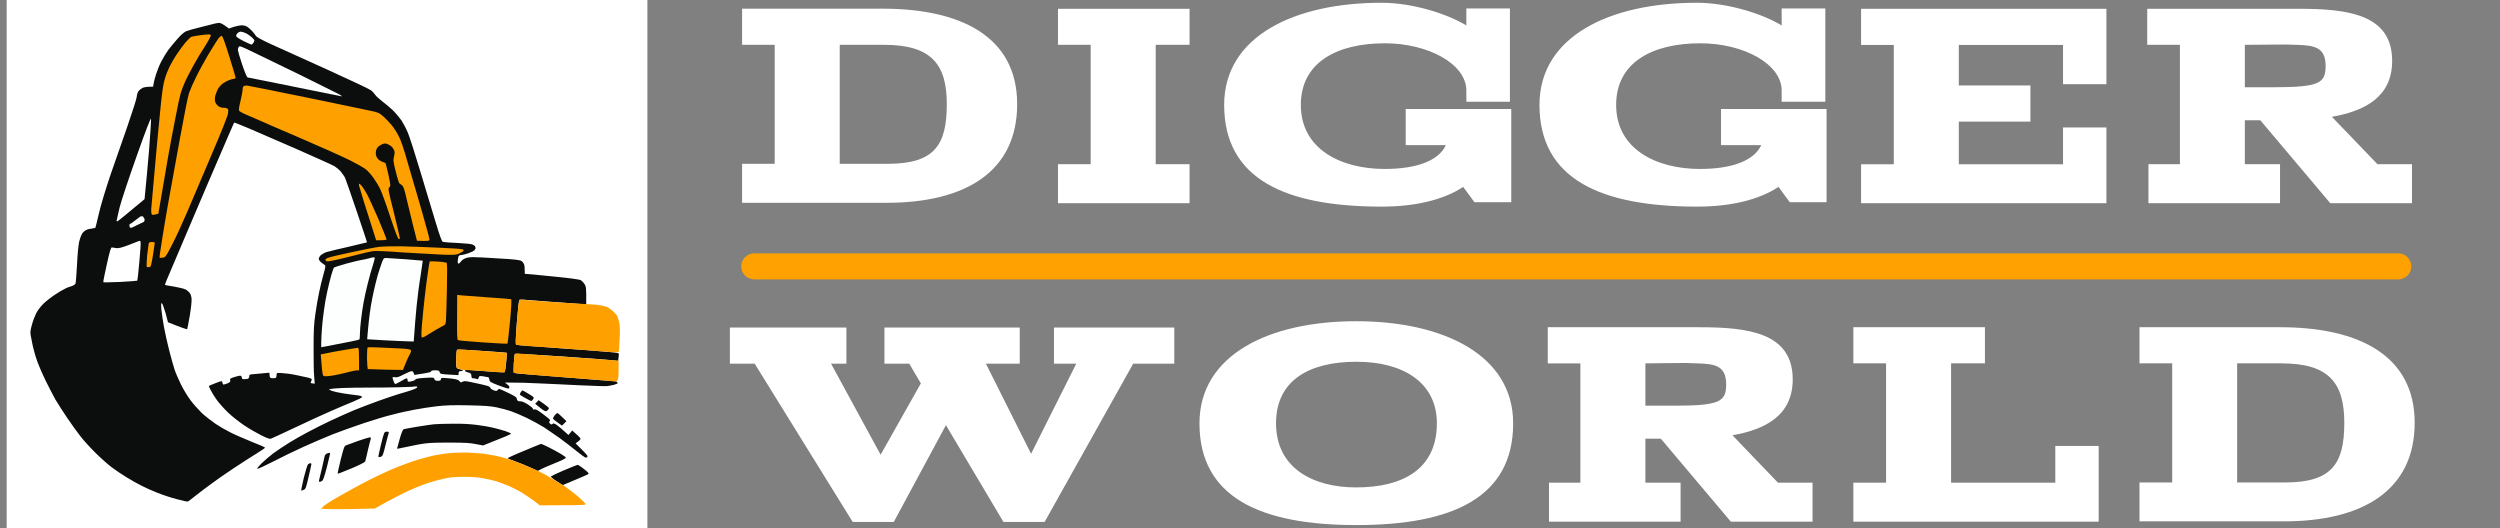 <svg height="554" width="2622" viewBox="0 0 2622 554" xmlns="http://www.w3.org/2000/svg" version="1.2">
	<rect x="0" y="0" width="2622" height="554" fill="#808080" stroke="none"/>
	<title>Digger World Horizontal2</title>
	<style>
		.s0 { fill: #ffffff } 
		.s1 { fill: #ffa100 } 
		.s2 { fill: #0c0e0e } 
		.s3 { fill: #fea100 } 
		.s4 { fill: #fdfefe } 
	</style>
	<g>
		<path d="m778.3 212.7h151.5c82.7 0 137-32.6 137-103.5 0-70.8-59-100.1-141-100.1h-147.5v37.9h34.2v124.8h-34.2zm102.4-40.9v-124.8h46.4c49.5 0 65.9 20.1 65.9 62.2 0 42.9-12.8 62.6-61.9 62.6zm228.9 41.3h138v-40.9h-35.5v-125.2h35.5v-37.8h-138v37.8h34.3v125.2h-34.3zm174.3-103.1c0 78.1 64.5 106.7 165.3 106.7 34.6 0 64.6-6.9 85.4-20.7l11.8 16.1h38.6v-97.8h-110.7v37.9h42.1c-7.5 16.4-30.6 25-64.2 25-45.8 0-87.9-20.7-87.9-67.2 0-44.5 37.8-64.6 88.2-64.6 45.5 0 85.4 21.8 85.4 49.5v11.8h45.7v-97.8h-45.7v17.8c-18.8-11.6-55.4-23.8-89-23.8-91.6 0-165 35.3-165 107.1zm330.7 0c0 78.1 64.6 106.7 165.4 106.7 34.6 0 64.5-6.9 85.3-20.7l11.8 16.1h38.6v-97.8h-110.7v37.9h42.2c-7.6 16.4-30.7 25-64.3 25-45.8 0-87.9-20.7-87.9-67.2 0-44.5 37.9-64.6 88.3-64.6 45.4 0 85.3 21.8 85.3 49.5v11.8h45.8v-97.8h-45.8v17.8c-18.8-11.6-55.4-23.8-89-23.8-91.5 0-165 35.3-165 107.1zm337.3 103.1h257.3v-79.4h-45.5v38.6h-109.3v-44.8h75.1v-37.9h-75.1v-42.5h109.3v41.2h45.5v-79.1h-257.3v37.9h34.3v125.2h-34.3zm458.9-203.9h-158.8v37.8h34.3v125.2h-33v40.9h138v-40.9h-36.9v-46.1h16.2l73.4 87h85.7v-40.9h-36.2l-47.8-49.7c33.9-6 63.2-20.4 63.2-58.7 0-48.9-46.6-54.6-98.1-54.6zm-56.4 82.3v-44.5c14.2 0 28-0.3 42.2-0.3 4.3 0 7.9 0.3 11.9 0.3 17.1 0.7 30.6 1.4 30.6 22.1 0 17.8-5.9 22.4-54 22.4zm-1588.9 289.9h26l102.8 166h43.1l54.7-101.5 60.3 101.5h43.2l92.9-166h43.1v-37.9h-126.2v37.9h23.4l-47.4 94.5-47.4-94.5h35.5v-37.9h-141.9v37.9h26l12.2 20.7-42.2 74.8-52-95.5h16.1v-37.9h-122.2zm492.5 62.6c0 77.7 63.9 106.7 164.7 106.7 100.8 0 164.3-29 164.3-106.7 0-71.5-72.8-107.1-164.7-107.1-91.9 0-164.3 35.6-164.3 107.1zm80.3 0c0-44.8 34.3-64.6 84.4-64.6 49.4 0 84.3 22.1 84.3 64.6 0 46.4-33.6 67.2-84.7 67.2-45.4 0-84-20.4-84-67.2zm443.7-100.8h-158.7v37.9h34.2v125.1h-32.9v40.9h138v-40.9h-36.9v-46.1h16.2l73.4 87h85.7v-40.9h-36.3l-47.7-49.7c33.9-5.9 63.2-20.4 63.2-58.6 0-49-46.7-54.7-98.2-54.7zm-56.3 82.3v-44.4c14.2 0 28-0.4 42.2-0.4 4.3 0 7.9 0.4 11.8 0.4 17.2 0.6 30.7 1.3 30.7 22 0 17.8-6 22.4-54.1 22.4zm218.1 121.6h257.3v-79.4h-45.5v38.5h-109.3v-125.1h35.5v-37.9h-138v37.9h34.3v125.1h-34.3zm300.1-0.3h151.5c82.7 0 137.1-32.6 137.1-103.4 0-70.9-59-100.2-141-100.2h-147.6v37.9h34.3v124.9h-34.3zm102.4-40.8v-124.9h46.5c49.4 0 65.9 20.1 65.9 62.3 0 42.8-12.9 62.6-62 62.6z" class="s0"></path>
		<path d="m791.1 265.7h1724.2c7.5 0 13.7 6.1 13.7 13.7 0 7.5-6.2 13.6-13.7 13.6h-1724.2c-7.6 0-13.7-6.1-13.7-13.6 0-7.6 6.1-13.7 13.7-13.7z" class="s1" fill-rule="evenodd"></path>
		<path d="m229.6 24c1.7 0 4.1 1 10.5 5.9l5.3-1.8c3.1-0.9 6.6-1.6 8.2-1.6 1.5 0 3.7 0.5 5 1.2 1.3 0.6 3.7 2.7 5.4 4.4 1.7 1.8 3.6 4.2 4.3 5.4 1 1.5 5.7 4.1 16.1 8.9 8.1 3.7 34.4 15.6 58.4 26.4 23.9 10.9 44.9 20.7 46.3 21.9 1.6 1.2 3.5 3.3 4.3 4.6 0.8 1.4 4.2 4.4 7.4 6.9 3.3 2.5 8.3 6.7 11.4 9.6 2.8 2.8 6.9 7.7 9 10.7 1.9 3 4.9 8.7 6.6 12.8 1.6 3.8 7.2 21 12.3 38.1 5.1 16.9 12.4 41 16.1 53.4 5.2 17.2 7.1 22.5 8.3 22.9 1 0.3 7.6 0.8 15 1.1 7.3 0.4 14.3 1 15.6 1.5 1.3 0.4 2.6 1.3 3 1.8 0.2 0.5 0.7 1.5 0.7 2.1 0 0.6-0.7 1.6-1.3 2.4-0.7 0.7-3.6 2-6.2 3-2.7 0.9-6 1.8-7.5 1.9-2.3 0.2-2.9 0.5-3.2 2.7-0.3 1.3-0.6 3.5-0.6 4.5 0 1 0.4 1.8 0.9 1.8 0.6 0 1.4-0.8 2.1-1.8 0.7-1 2.4-2.6 4.2-3.4 2-1.1 5-1.6 9.2-1.6 3.4 0 15.6 0.6 27.3 1.4 15.4 0.8 21.7 1.6 23.1 2.6 1.1 0.6 2.3 2.2 2.7 3.2 0.6 1.2 0.9 4 0.9 10.3l7.9 0.6c4.3 0.4 16.9 1.6 28.1 2.8 11.2 1.1 21.4 2.6 22.5 3.1 1.1 0.7 2.9 2.3 4 4.1 1.8 2.5 2.1 3.8 1.9 21-1.9-0.1-3.8-0.2-5.5-0.2-2.8-0.2-8.9-0.5-16-0.9-5.2-0.4-11.3-0.9-17.1-1.3-13-1-25.2-1.9-27.1-2.1-1.1-0.1-2.2-0.1-3.1-0.1-0.6 0.1-1.1 0.2-1.3 0.3q-0.1 0.2-0.3 1.2c-0.6 2.9-1.4 10.8-2.3 22.3-1.4 17.7-1.5 22.9-0.8 23.4q0 0 0.1 0.1c0.5 0.3 7.1 1 14.6 1.5 4.7 0.3 13 0.9 21.7 1.5 5.1 0.4 10.4 0.8 15.1 1.1 11.9 0.9 28 2 37.3 2.8q1.2 0.1 2.2 0.2 2.7 0.2 4.9 0.4c6.5 0.5 11.3 1.2 11.5 1.5 0.5 0.3 0.5 2.1-0.4 7.7-3.6-0.3-10.3-0.8-19-1.4-10-0.8-24-1.8-39-2.9-6.7-0.4-13-0.9-18.8-1.2-16.6-1.2-28.6-2-29.2-2-0.8 0-1.6 0.1-2.1 0.4q-0.1 0-0.2 0 0 0.1 0 0.2 0 0-0.1 0c-0.2 0.4-0.5 2.9-0.7 6.2q-0.2 1.7-0.4 3.7c-0.3 5.5-0.2 9.6 0.2 9.9q0.1 0.1 1.1 0.2c4.7 0.6 24.2 2.3 47.7 4.1q0.9 0.1 1.9 0.1c8 0.6 15.6 1.2 22.5 1.8 17.1 1.3 29.6 2.4 30.8 2.6 1.1 0.1 1.9 0.2 2.6 0.1 0.9 0.2 1.5 0.4 1.6 0.7 0.4 0.5 0.6 1.1 0.6 1.4 0 0.1-1.5 0.7-3.5 1.4-2 0.5-5.3 1.1-7.2 1.4-2 0.3-15.1-0.2-28.9-0.8-13.9-0.6-33.1-1.7-42.9-2-9.9-0.6-21.9-0.9-35.7-0.9l2.3 1.9c1.4 1 2.4 2.3 2.4 2.8 0 0.7-0.3 1.3-0.8 1.6-0.5 0.3-5.2-1.3-10.4-3.2-8.8-3.4-9.6-4-9.8-6-0.1-1.2-0.6-2.4-1.3-2.7-0.5-0.1-3-0.4-5.2-0.9-4-0.5-4.2-0.5-4.8 1.5-0.5 1.5-1 1.8-1.9 1.3-0.9-0.3-2.4-0.7-3.5-0.7-1.8 0-2.1-0.3-2.2-2.7-0.3-2.3-0.7-2.9-3.6-3.5-1.7-0.6-3.2-1.2-3.2-1.6 0-0.2 0.2-0.5 0.5-0.8q0.2 0 0.3 0c0.3-0.3 8.4 0.1 18.2 0.9q1.1 0.1 2.3 0.2c11 1.1 20.3 1.4 20.5 1.1 0.2-0.2 0.8-3.4 1.2-7.5q0.2-1.5 0.3-3 0.1-1.7 0.3-3.3c0.3-3.7 0.5-6.5 0.4-6.6q0 0-0.1 0c-1-0.2-12.4-1.1-26-2q-1.5-0.1-2.9-0.2c-10.8-0.8-19.8-1.4-21-1.4-0.8 0-1.3 0.1-1.8 0.4q-0.6 0-0.6 0.1c-0.1 0.1-0.1 0.5-0.2 1.2q-0.1 0.1-0.1 0.3c-0.3 1-0.5 5.1-0.5 9.1q0 0.4 0 0.8c0 3.1 0.1 5.8 0.3 6.6q0.1 0.2 0.2 0.5 0 0.2 0.1 0.3 0.1 0.1 0.2 0.2c0.6 0.7 1.6 1.2 3.4 1.4q0.2 0.1 0.3 0.1 0.4 0.1 0.8 0.2 0.1 0 0.1 0c1.2 0.4 1.8 0.8 1.6 1-0.1 0.4-1.3 0.7-2.4 0.7-1.7 0-2.1 0.3-2.1 4.1l-8.2-0.4c-4.6-0.2-9-0.6-9.7-0.9-0.9-0.1-1.8-1-2-2.1-0.4-1.3-1.2-1.6-4.7-1.6q-4.2 0-4.2 1.2c0 0.6-2.6 1.3-7 2-3.9 0.5-7.8 1.2-8.8 1.4-1.6 0.4-2.1 0-2.4-1.6q-0.5-2.1-2.2-2.1c-0.9 0-4.5 1.5-8.2 3.4-5.1 2.7-7.2 3.4-9.4 2.9-2.5-0.3-2.6-0.2-2.2 1.5 0.4 1 0.9 2.8 1.3 3.8 0.4 1 1.1 1.9 1.4 1.9 0.3 0 2.9-1.3 5.8-2.9 2.7-1.6 5.4-3.1 6.1-3.1 0.5 0 1 0.9 1 2 0 1.8 0.3 1.8 3.5 1.2 2.1-0.3 4.1-1.1 4.6-1.9 0.7-0.9 3.3-1.4 10.2-1.8 9-0.5 9.4-0.5 9.8 1.4 0.6 1.3 1.5 1.7 3.7 1.7 2.1 0 3-0.4 3-1.3 0-0.6 0.4-1.4 0.8-1.6 0.5-0.3 4.6 0 9.1 0.4 6.8 0.8 8.5 1.4 9.7 2.8 1.2 1.7 1.6 1.7 3.4 0.6 1.7-0.9 3.3-0.7 12.2 1.2 5.5 1.2 11.5 2.5 13.3 3.1 1.8 0.4 3.4 1.4 3.5 2.3 0.3 0.7 1.9 1.9 3.4 2.4 2.7 1 3.2 1 4.1-0.1 0.6-0.8 1.5-1.3 1.9-1.3 0.5 0 4.7 2 9.6 4.3 6.6 3.2 8.7 4.5 8.7 5.9 0 0.9 0.6 2 1.4 2.5 0.8 0.3 2.1 0.4 2.8 0.3 0.7-0.2 3.9 1.1 7 3 3.1 2 5.7 4 5.7 4.9q0 1.1 1.5 0.6c0.9-0.3 2.8 0.5 4.9 1.9 1.8 1.2 5.4 3.8 7.8 5.8 3.7 2.8 4.3 3.6 3.4 4.6-0.9 0.9-0.8 1.3 0.3 2.5 1.2 1.2 1.8 1.2 2.8 0.4 1-0.9 1.9-0.6 4.4 1.2 1.9 1.3 5.3 4.1 12.2 10.4l4-4.7 4.4 4c2.4 2 4.3 4.2 4.3 4.7 0 0.6-1.1 2-5.2 4.8l6.7 6.7c5.8 5.9 6.5 6.7 5.3 7.8-1.2 1.2-2.3 0.5-10.6-6.1-5.1-4.1-13.3-10.4-18.2-14-4.9-3.5-12.4-8.5-16.5-11.3-4.3-2.6-12.2-7-17.9-9.8-5.6-2.6-13-5.8-16.5-7-3.5-1.2-10.2-3-14.8-4-7-1.4-12.2-1.8-29.8-2.2-16.4-0.3-23.7-0.1-33.4 1-6.8 0.8-17.2 2.4-23.3 3.6-6 1.1-16.3 3.3-22.8 5.1-6.6 1.5-20.4 5.7-30.6 9.1-10.3 3.4-25.1 8.8-33.1 11.9-7.9 3.2-21.4 9-30 12.9-8.7 3.9-22.8 10.8-31.4 15.2-8.7 4.5-16.2 8-16.9 7.7-0.6-0.1 1-2.2 4-5.2 2.7-2.7 8.3-7.6 12.4-10.7 4.3-3.1 11.8-8.2 16.9-11.3 4.9-3.1 13.9-8.2 19.9-11.3 5.8-3.2 16.2-8.3 23.1-11.6 6.7-3.2 18.2-8.3 25.4-11.4 7.2-2.9 18.8-7.3 25.8-9.8 7-2.5 16.2-5.6 20.4-6.9 4.1-1.2 10.3-3 13.5-4.1 3.1-1 6-2.4 6.3-3.1 0.3-1-0.4-1.2-5.6-0.5-3.2 0.3-23 0.8-44 0.8-24.7 0.1-38.9 0.4-43.1 2l3.3 1.5c2 0.7 7.3 1.9 11.9 2.6 4.7 0.8 10.9 1.5 13.9 1.9 3.3 0.3 5.6 1.1 5.8 1.7 0.2 0.7-3.4 2.5-9.3 5-5.2 2-15.4 6.5-22.7 9.6-7.2 3.1-24.2 10.9-37.7 17.3-13.5 6.4-25.3 11.8-26.2 12.1-1.2 0.3-4.9-1.1-10.2-3.8-4.7-2.4-12.6-6.9-17.6-10.3-5-3.3-12.7-9.4-17-13.5-4.3-4.1-9.8-10.4-12.2-13.8-2.4-3.4-5.1-7.9-6-9.8-1-2.1-1.9-3.8-1.9-4.1 0-0.2 2.9-1.5 6.4-2.8 3.4-1.5 6.7-2.5 7.2-2.2 0.3 0.1 0.8 1 0.8 1.6 0 0.8 0.4 1.5 0.6 1.7 0.4 0.3 2.3-0.2 4.3-1 3-1.2 3.6-1.9 3.1-3.4-0.4-1.7 0.2-2.1 5.3-3.6 4.5-1.3 5.9-1.5 6.5-0.6 0.3 0.6 0.4 1.5 0.6 2.1 0 0.5 0.8 1 1.9 1 1 0 2.6-0.2 3.8-0.3 1.3-0.5 1.9-1.1 1.9-2.7 0-1.9 0.3-2 5.7-2.4 3.1-0.3 7.9-0.7 15.4-1.4l0.3 2.8c0.2 2.5 0.4 2.8 3.2 3 1.8 0.1 3.3-0.2 3.6-0.8 0.3-0.6 0.5-1.9 0.5-2.9 0-2.1 0.3-2.1 6.7-1.6 3.6 0.2 8.3 0.9 10.4 1.3 2 0.3 6.7 1.4 10.5 2.2 3.8 0.7 7.5 1.6 8.2 2 1.2 0.8 1.4 1.2 0.7 2.5-0.4 0.9-0.8 1.8-0.8 2.1 0 0.3 0.9 0.6 4.3 0.9l-0.6-7.7c-0.5-4.1-0.6-17.7-0.6-30 0-18.5 0.3-24.8 1.9-35.6 1-7.3 2.8-17.6 4-23 1-5.3 3.2-13.7 4.5-18.5 2-6.8 2.3-9.2 1.5-9.5-0.5-0.3-2.2-1.5-3.8-2.8-1.5-1.2-2.7-2.9-2.7-3.9 0-0.9 1-2.6 2.3-3.9 1.4-1.1 4-2.6 6.2-3.2 2.1-0.6 12.3-3.2 22.9-5.5 10.4-2.5 19.1-4.6 19.2-4.6 0.2-0.1-4.7-14.7-10.7-32.4-5.9-17.7-11.6-33.5-12.2-35.1-0.7-1.6-2.9-4.6-4.5-6.7-1.9-2.1-4.9-4.6-6.6-5.6-1.9-1.2-19.4-9-38.6-17.5-19.4-8.4-42.4-18.3-50.9-22.1-8.7-3.6-15.8-6.5-15.8-6.3-0.2 0.1-6.1 14-13.5 31.1-7.4 17-22.7 52.8-34.1 79.6-11.4 26.9-21.7 51.1-23 54.1-1.2 2.9-2.1 5.3-1.8 5.6 0.3 0.2 4.4 0.9 9.4 1.7 4.8 0.8 10.1 2.1 11.9 2.9 1.5 0.7 3.4 2.5 4.4 3.6 0.9 1.1 1.8 3.7 2 5.9 0.3 2.4-0.4 9.2-1.8 17.8-1.3 7.7-2.6 14.2-2.8 14.5-0.3 0.2-5-1.2-20.1-7.3l-2.6-9.8c-1.6-5.3-3.2-9.9-3.8-10.2-0.9-0.3-1 1.1-0.5 6.8 0.4 4.1 1.6 12.3 2.7 18.3 1.1 6 3.6 17.2 5.5 24.5 1.9 7.5 4.4 16.4 5.6 20 1.1 3.5 4.2 10.5 6.7 15.6 2.5 5.2 7.1 12.7 10 16.5 2.9 4.1 8.5 10.1 12 13.6 3.7 3.4 10.3 8.4 14.4 11.3 4.2 2.8 11.1 6.8 15.2 8.8 4.2 2.2 14.3 6.5 22 9.7 8 3.1 14.6 6 14.6 6.4 0.1 0.4-3.9 3.1-8.8 6.1-5 3-15.9 10.1-24.1 15.5-8.4 5.5-18.8 12.8-23.3 16.2-4.6 3.3-11.8 8.8-15.9 12-4.2 3.5-8.1 6.3-8.8 6.7-0.4 0.3-5.8-0.8-11.8-2.5-5.9-1.5-15.2-4.6-20.6-6.8-5.3-2.1-12.7-5.4-16.5-7.4-3.6-1.8-10.8-5.8-15.6-8.8-5-3-11.8-7.7-15.3-10.3-3.5-2.6-10.9-9.1-16.4-14.5-5.4-5.3-13-13.5-16.6-18.2-3.7-4.7-9.8-13.3-13.8-19.2-3.9-5.7-9.5-14.5-12.4-19.3-2.7-5-7.5-14.1-10.6-20.5-3-6.2-6.6-14.6-8.1-18.6-1.4-3.9-3.1-9.2-3.7-11.9-0.8-2.6-2-8-2.7-12.2-1.6-7.6-1.5-7.7 0.4-14.9 1-4 3.1-9.4 4.5-12.2 1.4-2.9 4.8-7.3 7.5-10 2.8-2.7 8.1-6.9 11.9-9.4 3.9-2.6 8.5-5.4 10.4-6.2 1.8-1.1 5.1-2.4 7.2-2.9 2.2-0.8 3.9-1.8 4.3-2.9 0.4-0.9 1-9.8 1.6-19.9 0.4-10.3 1.5-20.7 2.2-23.8 0.7-3.1 2-6.6 2.9-8.2 0.9-1.6 2.9-3.4 4.4-4.1 1.6-0.9 4.4-1.5 6.2-1.6 1.9-0.3 3.5-0.6 3.5-0.7 0.2-0.1 1.8-6.9 3.7-15 2-8.8 6.9-24.7 11.8-39.5 4.7-13.5 12.9-37.1 18.3-52.5 5.5-16 9.7-29.2 9.7-30.9 0-1.7 0.8-3.9 1.7-5.4 1-1.3 2.9-2.8 4.3-3.5 1.4-0.7 4.4-1.3 11.1-1.3l0.5-3.2c0.2-1.7 1.4-6.2 2.6-9.9 1.2-3.8 3.6-9.9 5.6-13.6 2-3.7 5.1-8.9 7.1-11.7 2-2.5 6.3-7.9 9.6-11.6 3.6-4.3 7.2-7.2 9.1-8.1 1.7-0.7 8.5-2.7 14.9-4.2 6.7-1.6 13.1-3.3 14.5-3.7 1.4-0.3 3.6-0.8 5.1-0.9zm309.4 367.1c-0.4-0.3-0.4-4.4-0.1-9.7q0.1-2.1 0.3-3.9c0.3-3.1 0.6-5.6 0.8-6.2q0.1-0.1 0.2-0.2c1.7-0.2 14.2 0.5 31.3 1.6 6.1 0.4 12.9 0.9 20 1.4 14 1 27.3 1.9 37.8 2.7 8.2 0.6 13.7 1 14.7 1.2l4.3 0.5q0-0.2 0-0.3 0.3 0 0.5 0v9.8c0 7.5-0.4 10-1.3 11-0.4 0.5-1.1 0.8-1.9 1-0.7-0.2-1.6-0.3-2.5-0.3-1.2-0.1-13.8-1.1-30.9-2.4-6.9-0.6-14.5-1.2-22.4-1.8q-1 0-2-0.1c-23.4-1.8-43-3.5-47.7-4.1q-1-0.1-1.1-0.2zm-30.1-1.8q-1.2-0.1-2.3-0.2c-9.9-0.8-17.9-1.3-18.2-1.1q-0.2 0.1-0.3 0.2c-0.7 0-2.4-0.3-4.3-0.6q-0.4-0.1-0.9-0.2c-1.6-0.5-3.1-1.1-3.7-1.5q-0.2-0.3-0.3-0.5c-0.2-1.1-0.4-4-0.5-7.1q0.1-1.6 0.1-3.2c0.2-2.9 0.3-5.5 0.5-7q0.3-0.9 0.8-1.3c2.5-0.2 11.7 0.2 22.8 1q2.5 0.2 5 0.4c12.3 0.9 22.5 1.6 23.9 1.8q0.1 0 0.1 0c0.1 0.1-0.2 2.9-0.4 6.6q-0.2 1.6-0.4 3.4-0.1 1.5-0.2 2.9c-0.5 4-1 7.1-1.3 7.4-0.2 0.4-9.4-0.1-20.4-1zm105.9-70.5c3.8 0.2 7.6 0.5 9.8 0.7 3.2 0.3 7.8 1 10.1 1.7 2.3 0.7 5.4 2.6 7.9 4.8 2 2 4.1 4.2 4.5 4.8 0.4 0.7 1.3 3.5 2.1 6.5 1 3.9 1.2 7.6 0.7 17.6-0.1 7-0.7 13.3-1 13.8-0.4 0.8-2.8 0.9-11.7 0.3q-2.3-0.2-4.9-0.4-1-0.1-2.2-0.2c-9.4-0.8-25.4-2-37.3-2.8-4.7-0.3-9.9-0.7-15.1-1.1-8.7-0.6-17.1-1.2-21.7-1.6-7.5-0.4-14.1-1.2-14.7-1.5q0 0 0 0c-0.7-0.9-0.5-6.4 0.8-23.4 0.9-11.3 1.7-19.4 2.3-22.3q0.2-1.1 0.4-1.2c0.2-0.1 0.7-0.2 1.2-0.3 0.9 0 2 0 3.2 0.1 1.8 0.2 14 1.3 27.1 2.3 5.6 0.4 11.6 0.7 17 1.1 6.5 0.4 11.8 0.8 14 1l7.5 0.6q0-0.2 0-0.5zm-367.1-281c0.1 0.9 3.1 2.9 7.8 5.3 4.1 2 7.9 3.7 8.5 3.7 0.3 0 1.2-1.1 2.1-2.4 1.1-2.2 1-2.3-1.6-4.9-1.5-1.4-4.3-3.5-6.3-4.5-1.9-1-4.6-1.8-5.6-1.8-1.2 0-2.7 0.8-3.5 1.6-0.9 0.9-1.5 2.2-1.4 3zm1.8 14.7c0 0.8 1.9 7.6 4.4 14.9 2.8 8.3 5 13.5 5.7 13.8 0.9 0.1 9.1 1.8 18.7 3.7 9.6 1.9 31.4 6.3 48.5 9.8 17.2 3.5 31.4 6.4 31.9 6.4 0.3 0-1.1-1.1-3.2-2.3-2.1-1.1-19.9-10-39.4-19.6-19.6-9.4-42.2-20.6-50.3-24.4-13.7-6.6-14.7-7-15.5-5.4-0.5 0.7-0.9 2.2-0.8 3.1zm-124.1 165.3c-1.6 6.6-3 12.8-3.1 13.6 0 1.2 0.5 1.1 3.2-1 1.8-1.4 8.4-6.7 14.6-12l11.5-9.5c1.7-16.9 3.4-35.5 4.8-52.3 1.3-16.8 2.2-31.2 2-32.1-0.4-0.9-5.7 12.6-15.3 39.9-8.3 23.3-16 46.6-17.7 53.4zm9.2 39.3c-7.3 2.7-10 3.4-12.7 3.1-1.8-0.3-3.9-0.6-4.6-0.7-0.9-0.3-2.2 3.8-5.3 17.9-2.3 10.1-3.9 18.3-3.6 18.6 0.3 0.3 8.3 0 17.7-0.3 9.6-0.6 17.5-1.1 17.8-1.3 0.3-0.3 1.3-8.9 2.2-19.2 0.9-10.2 1.6-19.5 1.4-20.9-0.2-1.7-0.6-2-1.9-1.5-1 0.4-5.8 2.3-11 4.3zm12.7-30.1l-9.7 7.3-0.5-0.1-0.1 0.3-0.2-0.1v0.4l-1.1 0.8v0.1l-0.4 0.3 0.5 0.3 0.2 2 0.2-0.1v0.4l1.8 0.3v-0.3l0.2 0.2 0.2-0.2h0.2l12.6-6.1-0.1-0.4 0.2 0.2 0.4-2.4-0.9-1.4v-0.6l-0.3 0.2-0.6-1.2h-2.5l0.4 0.5zm437.3 206.2c0.5 0 2.9 2.1 9.5 8.5l-4.7 4.7-3.2-2.3c-1.8-1.3-3.8-2.8-4.6-3.4-0.7-0.6-1.6-1.5-1.6-1.8-0.1-0.4 0.7-1.9 1.7-3.2 1.1-1.3 2.3-2.5 2.9-2.5zm-19.7-13.5l5.3 3.7c2.7 1.9 5.1 3.9 5.4 4.4 0.3 0.4-0.3 1.6-1.2 2.3-1.3 1.4-1.9 1.5-3.6 0.6-1.2-0.6-3.7-2.3-9.5-7.2l1.8-1.9zm-16.9-10.2c0.4 0 3.4 1.7 6.5 3.6 5.6 3.4 5.9 3.7 4.7 5.5-0.7 1.1-1.6 2-2.1 2-0.4 0-3.2-1.5-6.1-3.1-2.9-1.6-5.5-3.2-5.7-3.5-0.3-0.1 0.1-1.2 0.7-2.4 0.7-1.1 1.6-2.1 2-2.1zm-222.5 76.3c0.6 0 1.1 0.4 1.1 1 0 0.3-1.3 6.4-3 13.5-2.7 11.8-3.1 12.7-5.2 13.5-1.3 0.6-2.5 0.8-2.6 0.7-0.1-0.1 1.2-6.2 2.8-13.3 1.9-7.4 3.8-13.7 4.5-14.3 0.8-0.6 1.8-1.1 2.4-1.1zm20-10.9c0.2 0 0.7 0.4 0.7 1-0.2 0.6-1.6 6.9-3.4 14.2-2.4 9-3.8 13.4-4.9 14.2-0.8 0.5-2 1.1-2.6 1.1-0.6 0-0.9-0.7-0.7-1.6 0.2-0.8 1.5-6.6 3.1-12.9 1.4-6.3 2.7-12.1 2.9-12.9 0.2-0.8 1.2-1.8 2.3-2.4 1.1-0.3 2.2-0.7 2.6-0.7zm42.3-16.2c0.9 0 1.3 0.4 1.2 1.1-0.3 0.5-1.6 6-3.1 12.1-1.3 5.9-2.6 11.5-2.9 12.2-0.3 0.6-6.6 4-14.5 7.2-7.7 3.2-14.1 5.7-14.3 5.6-0.3-0.3 1.2-6.9 3.1-14.7 3.3-13 3.8-14.5 5.8-15.2 1.1-0.5 6.8-2.5 12.6-4.6 5.8-2 11.3-3.7 12.1-3.7zm18.1-6c1.3 0 1.9 0.5 1.9 1.1-0.3 0.7-1.8 6.4-3.4 12.7-2.5 10.5-3.1 11.8-4.8 12.5-1.2 0.4-2.4 0.6-2.7 0.4-0.3-0.2 0.9-5.8 2.5-12.4 1.5-6.7 3.3-12.5 3.7-13.2 0.4-0.5 1.8-1.1 2.8-1.1zm68.4-8.3c10.5-0.2 19.3 0.4 26.2 1.3 5.8 0.7 13.4 2.1 16.7 2.9 3.6 0.9 9.3 2.4 12.7 3.5 3.3 1.1 6.1 2.4 6.1 2.7 0 0.6-6.6 3.5-29.3 12.4l-7.5-1.4c-6.2-1.3-11.9-1.6-28.6-1.6-17.6 0-22.2 0.3-31.3 1.9-5.8 1.1-13.3 2.6-16.7 3.4-3.4 0.8-6.2 1.3-6.2 1.1 0-0.3 1.4-4.8 2.8-10.2 2.1-7.2 3.1-9.7 4.4-10.3 0.9-0.3 7.7-1.5 14.9-2.7 7.3-1.1 14.6-2.3 16.5-2.4 1.8-0.3 10.6-0.5 19.3-0.6zm93.2 21.1c0.4 0 3.7 1.6 7.7 3.5 3.8 1.8 9.5 5 12.6 6.8 3.1 1.8 5.7 3.8 5.7 4.2 0 0.8-5.1 3.2-11.6 5.8-6.4 2.5-13 5.4-17.9 8.1l-8.8-4c-4.8-2.1-11.8-5-15.7-6.3-3.8-1.3-7-2.7-7-3-0.1-0.3 4-2.2 9.1-4.4 5.1-2.1 12.8-5.4 17.2-7.2 4.4-1.8 8.3-3.4 8.7-3.5zm38.4 22c0.4 0 3.5 1.9 6.5 4.4 4.5 3.4 5.5 4.7 4.6 5.4-0.6 0.3-6.9 3.3-26.8 11.5q-0.3-0.3-0.6-0.4l-5.8-3.7c-3.5-2.2-6.3-4.4-6-5 0.2-0.3 6.4-3.4 13.8-6.5 7.4-3.1 13.8-5.7 14.3-5.7zm-15.7 21.3c2 1.2 5.4 3.7 8.6 6 3.8 3 9.1 7.3 11.5 9.8 3.7 3.6 4.3 4.2 3 4.8-0.8 0.4-11.9 0.6-47.3 0.6l-5.8-4.5c-3.4-2.5-9.3-6.5-13.2-8.9-4-2.3-10.3-5.5-14.1-7.1-3.5-1.6-9.3-3.7-12.6-4.7-3.2-0.9-9.4-2.4-13.7-3.1q-7.5-1.5-19.8-1.5c-9.5 0-14.4 0.4-21.1 1.8-5 1.1-12.8 3.3-17.5 4.8-4.5 1.6-13.2 5-19 7.6-5.9 2.6-16.3 7.8-36.1 18.9l-24.1 0.7c-13.3 0.2-26.1 0.2-32.3-0.5l2-2c1-1.1 5.4-4 9.5-6.6 4.2-2.5 14.5-8.4 22.9-12.9 8.3-4.7 20.1-10.7 25.9-13.5 5.8-2.7 15.1-6.9 20.7-9.1 5.6-2.2 14.7-5.5 20.3-7.1 5.7-1.7 13.8-3.9 18.3-4.8 4.4-1 12.6-2.2 18.2-2.4 5.6-0.4 12.6-0.5 15.7-0.4 3.1 0.1 8.5 0.6 12.3 0.7 3.8 0.3 11.3 1.5 16.9 2.5 5.6 1.2 14.7 3.8 20.4 5.9 5.6 2.1 14.8 5.9 20.4 8.4 5.4 2.4 13.6 6.7 18 9.5 4.6 2.6 9.3 5.6 10.7 6.3q0.3 0.1 0.7 0.4l0.6 0.4q0 0 0 0zm-230.2-141.5c-7.5 1.3-15.8 2.8-18.6 3.5l-5.1 1c1 13.9 1.7 19.1 2 20.6 0.7 2.4 0.7 2.4 5.7 2.2 2.8-0.2 10.3-1.5 16.6-3.1 6.6-1.8 12.6-3.1 13.8-3.1h2.1c0-22.5-0.1-23.6-1.4-23.5-0.8 0-7.6 1.2-15.1 2.4zm25.5-2.8c-0.4 0.3-0.7 5.4-0.7 11.4 0.2 6 0.6 11 0.9 11.3 0.3 0.1 8.8 0.3 18.6 0.6l18.2 0.3c3.5-9.1 5.6-13.6 6.8-15.7q2.3-3.8 1.6-5c-0.7-1-3.4-1.5-12.6-1.9-6.3-0.3-16.3-0.7-21.9-1-5.7-0.3-10.6-0.3-10.9 0zm93.8-31.7c-0.2 18 0.1 23.6 0.9 24 0.6 0.4 12.3 1.5 26.1 2.4 14 1 25.5 1.5 25.7 1.4 0.4-0.2 1.6-10.8 2.8-23.3 1.3-13.8 1.7-23 1.3-23.3-0.5-0.3-11.3-1.2-24-2-12.8-0.9-25.4-1.8-28-2.1l-4.7-0.5zm-28.7-58.5c-0.2 0.3-1 5.5-1.9 11.3-0.9 6-2.5 17.8-3.4 26.3-0.9 8.3-2.2 20.9-2.8 28.1q-1.1 12.8-0.1 13.8c0.4 0.6 2.9-0.5 8.4-4.1 4.2-2.7 9.6-5.8 12-7 4.2-2.1 4.4-2.2 4.8-6.3 0.3-2.4 0.7-16.9 1-32.3 0.5-20.5 0.5-28-0.4-28.6-0.5-0.3-4.7-0.9-9.2-1.2-4.6-0.3-8.4-0.3-8.4 0zm-52.8-15.4c-3.5 0.3-16 2.8-28 5.4-11.9 2.5-23.1 5.1-24.9 5.8-1.8 0.4-3.5 1.5-3.6 2-0.2 0.7 0.4 1.5 1.2 1.8 1.1 0.7 7.7-0.7 23.5-4.6 12.1-3.2 23.7-5.9 25.9-6 2.1-0.3 16.2 0.3 31.3 1.4 15.2 0.9 33.7 2 41.2 2.3 12.2 0.4 13.9 0.4 16.9-1 1.9-0.9 3.8-2.1 4.2-2.5 0.9-0.6 0.9-1.1 0-1.8-0.4-0.6-10.1-1.3-24.9-1.9-13.4-0.7-31.4-1.2-40.3-1.5-8.9-0.1-19 0.2-22.5 0.6zm-242-3.3c-0.2 1-0.8 6.8-1.6 12.7-0.4 6-0.7 11.1-0.3 11.5 0.3 0.4 1.5 0.5 2.5 0.4 1.8-0.3 2.1-1.2 3.9-12.3 1-6.7 1.9-12.5 1.9-13.1 0-0.6-1.2-1-3-1-2.3 0-2.9 0.4-3.4 1.8zm100.1-165.4c-1.1 0.7-1.6 1.7-1.5 3.5 0 1.6-0.9 6.9-2.2 12-1.6 6.4-2.1 9.5-1.4 10.5 0.4 0.6 3.9 2.5 7.5 4.1q6.6 2.9 13.1 5.7 6.5 2.8 13 5.6 6.5 2.9 13.1 5.7 6.5 2.8 13 5.6c24.9 10.7 50.7 22.1 57.2 25.6 6.5 3.3 13.7 7.4 15.9 9.1 2.2 1.8 6 6 8.3 9.4 2.4 3.4 5.5 8.5 6.9 11.6 1.5 3.1 6.2 16 10.4 28.9 5.4 15.9 8.2 23.3 9 23.3 0.7 0 1.2-0.7 1.1-1.3 0-0.7-2.9-12.6-6.3-26.5-6.1-24.2-6.3-25.3-4.8-26.7 1.6-1.4 1.4-1.9-1-13.4-1.5-6.5-2.8-11.9-3-11.9 0-0.1-1.6-0.6-3.3-1.3-1.8-0.6-4.2-2.3-5-3.5-1.2-1.5-1.9-3.7-1.9-5.7 0-2.1 0.7-4.3 1.7-5.7 1-1.4 3.2-2.8 5-3.6 3.2-1.1 3.7-1 6.9 0.5 2 0.9 4 2.7 4.9 4.5 1.6 2.8 1.6 3.4 0.7 7.7-0.9 4.3-0.9 5.4 1.9 16.5 1.7 6.6 3.4 12 4.1 12.3 0.6 0.1 1.8 1.1 2.8 2.1q1.7 1.6 4.2 12.8c1.4 6 4.4 18.6 6.8 28l4.2 16.9c12.7 0.4 13.2 0.2 13.2-1.4 0-0.8-1.6-6.9-3.4-13.2-1.8-6.6-5.6-19.6-8.3-29-2.9-9.7-7.8-27-11.3-38.6-3.8-13.7-7.2-23.6-9.3-27.6-1.8-3.5-5.1-8.6-7.3-11.3-2.3-2.8-6.3-6.9-8.8-9.2-4.4-3.8-5.1-4.3-14.4-6.2-5.4-1.2-28.4-5.9-51.3-10.7-22.7-4.7-49.1-10-58.4-11.9-9.4-1.7-17.7-3.5-18.6-3.6-1-0.2-2.5 0-3.4 0.4zm120.8 105.2c0.4 1.6 2.6 8.9 4.9 16.3 2.5 7.6 6.3 19.6 8.7 27l4.1 13.3c9.4 0 11-0.3 11-1.1 0-0.5-4.1-10.3-8.9-21.8-5-11.4-10.3-23-11.9-25.8-1.4-2.8-3.7-6.3-4.9-7.9-1.2-1.4-2.6-2.7-3-2.7-0.4 0-0.4 1.3 0 2.7zm-148.6-153.8c-1.4 2.2-6 9.4-9.9 15.9-3.8 6.6-9.5 16.8-12.5 22.9-3 6-6.4 13.9-7.6 17.4-1.2 3.5-5.4 25-9.7 48.7-4.2 23.2-9.1 50.6-11 60.6-1.8 10.1-4.9 28.2-6.9 40.4-2 12.3-3.5 22.4-3.2 22.7 0.1 0.3 1.7 0.3 3.4 0 2.9-0.4 3.2-1 9.9-13.8 3.7-7.3 10.6-22.3 15.3-33.3 4.6-10.9 16-37.7 25.4-59.7 10.6-24.6 17.3-41.5 17.7-44.3 0.6-3.7 0.5-4.7-0.6-5.3-0.7-0.4-2.6-0.8-4.2-0.8-1.6 0.1-4-0.7-5.3-1.7-1.3-0.9-2.8-2.9-3.2-4.4-0.6-2-0.6-3.9 0.1-6.6 0.5-2.2 1.8-5.3 2.8-7.2 1-1.9 3.5-4.5 5.3-5.7 1.8-1.3 4.7-2.9 6.7-3.5 1.8-0.7 4-1.3 4.9-1.3 0.7 0 1.5-0.6 1.5-1.1 0-0.7-3-10.7-6.7-22.6-5.1-16.1-7-21.3-8-21.3-0.8 0-2.7 1.8-4.2 4zm-19.3-4.5c-4 0.5-7.9 1.3-8.7 1.8-0.8 0.4-3.3 3.2-5.7 5.8-2.5 2.9-6.4 8.2-8.9 11.9-2.5 3.8-5.9 9.5-7.5 12.8-1.6 3.2-4 9.1-5.1 12.9-1.8 5.7-2.8 12.6-5.2 37.4-1.7 16.6-4.4 44.7-5.9 62.5-1.5 17.6-3 34.3-3.2 37.1-0.1 2.7 0.1 5.1 0.6 5.7 0.5 0.3 2.1 0.3 3.8-0.1l3-0.8c5-29.3 8-47.2 10-58.5 2.1-11.4 5.6-30.2 7.9-41.5 2-11.5 4.6-23.3 5.5-26.3 0.9-3 3-8.6 4.7-12.3 1.7-3.8 5.8-11.6 9-17.4 3.2-5.9 8.8-15 12.3-20.3 3.4-5.4 5.9-10.3 5.7-10.9-0.3-0.5-1.4-1-2.8-0.8-1.3 0-5.5 0.4-9.5 1zm191.6 238.4c-1.1 2.7-2.9 8.7-4.3 13.4-1.3 4.6-3.2 11.8-4.1 16-1 4.2-2.3 11.3-3.1 15.8-0.7 4.4-1.7 11.4-2.1 15.6-0.4 4.2-1.1 10.3-1.3 13.5l-0.5 6c12.9 0.9 23.9 1.5 32.7 1.8l16.1 0.6c1.1-15.7 2.1-27.6 3-36.8 1-9.1 2.7-23.5 4.2-32.1 1.3-8.6 2.3-15.8 2.3-15.9-0.1 0-8.2-0.6-18-1.5-9.8-0.7-18.9-1.3-20.4-1.3-2.5 0-2.9 0.3-4.5 4.9zm-14.1-4.4c-2.4 0.6-5.7 1.4-7.6 1.7-1.9 0.2-9 1.9-15.7 3.7-6.8 2-12.5 3.8-12.8 4.1-0.4 0.3-1.6 3.8-2.8 7.8-1.1 4.1-3.1 11.6-4.2 17-1.2 5.4-2.7 13.9-3.4 19.1-0.8 5.1-1.7 13.9-2.2 19.5-0.4 5.6-0.8 12.3-0.8 15.2v5.1c30.4-5.8 39.6-7.8 40-8.3 0.4-0.6 0.7-3.3 0.7-6.2 0-2.7 0.4-9.5 1.1-14.8 0.6-5.4 1.8-13.3 2.6-17.7 0.8-4.4 2.7-13.3 4.3-19.5 1.5-6.3 4-15.2 5.5-19.7 2.3-7.5 2.3-8.4 1-8.2-0.7 0-3.4 0.5-5.7 1.2z" class="s0" fill-rule="evenodd" id="Layer copy"></path>
		<path d="m679 0v554h-672v-554z" class="s0" fill-rule="evenodd" id="Shape 1"></path>
		<path d="m229.6 24c1.7 0 4.1 1 10.5 5.9l5.3-1.8c3.1-0.9 6.6-1.6 8.2-1.6 1.5 0 3.7 0.5 5 1.2 1.3 0.6 3.7 2.7 5.4 4.4 1.7 1.8 3.6 4.2 4.3 5.4 1 1.5 5.7 4.1 16.1 8.9 8.1 3.7 34.4 15.6 58.4 26.4 23.9 10.9 44.9 20.7 46.3 21.9 1.6 1.2 3.5 3.3 4.3 4.6 0.8 1.4 4.2 4.4 7.4 6.9 3.3 2.5 8.3 6.7 11.4 9.6 2.8 2.8 6.9 7.7 9 10.7 1.9 3 4.9 8.7 6.6 12.8 1.6 3.8 7.2 21 12.3 38.1 5.1 16.9 12.4 41 16.1 53.4 5.2 17.2 7.1 22.5 8.3 22.9 1 0.3 7.6 0.8 15 1.1 7.3 0.4 14.3 1 15.6 1.5 1.3 0.4 2.6 1.3 3 1.8 0.2 0.5 0.7 1.5 0.7 2.1 0 0.6-0.7 1.6-1.3 2.4-0.7 0.7-3.6 2-6.2 3-2.7 0.9-6 1.8-7.5 1.9-2.3 0.2-2.9 0.5-3.2 2.7-0.3 1.3-0.6 3.5-0.6 4.5 0 1 0.4 1.8 0.9 1.8 0.6 0 1.4-0.8 2.1-1.8 0.7-1 2.4-2.6 4.2-3.4 2-1.1 5-1.6 9.2-1.6 3.4 0 15.6 0.6 27.3 1.4 15.4 0.8 21.7 1.6 23.1 2.6 1.1 0.6 2.3 2.2 2.7 3.2 0.6 1.2 0.9 4 0.9 10.3l7.9 0.6c4.3 0.4 16.9 1.6 28.1 2.8 11.2 1.1 21.4 2.6 22.5 3.1 1.1 0.7 2.9 2.3 4 4.1 1.8 2.5 2.1 3.8 1.9 21.5l-7.5-0.6c-3.9-0.3-18-1.3-31.1-2.3-13-1-25.2-1.9-27.1-2.1-1.8-0.1-3.7-0.1-4.3 0.2-0.6 0.4-1.6 9.2-2.7 23.5-1.4 18-1.5 23-0.8 23.4 0.6 0.3 7.2 1.1 14.7 1.5 7.3 0.6 24 1.8 36.8 2.7 12.9 0.8 30.5 2.2 39.5 3 8.8 0.6 16.2 1.5 16.4 1.9 0.5 0.3 0.5 2.2-0.4 8l-4.3-0.5c-2.3-0.3-26.5-2.2-53.7-4.1-27.4-1.8-49.9-3.1-50.3-2.8-0.3 0.5-0.7 5-1.2 10.1-0.3 5.5-0.2 9.6 0.2 9.9 0.5 0.4 23.3 2.3 50.7 4.4 27.7 2.2 51.7 4.1 53.4 4.2 2.1 0 3.9 0.5 4.1 1 0.4 0.5 0.6 1.1 0.6 1.4 0 0.1-1.5 0.7-3.5 1.4-2 0.5-5.3 1.1-7.2 1.4-2 0.3-15.1-0.2-28.9-0.8-13.9-0.6-33.1-1.7-42.9-2-9.9-0.6-21.9-0.9-35.7-0.9l2.3 1.9c1.4 1 2.4 2.3 2.4 2.8 0 0.7-0.3 1.3-0.8 1.6-0.5 0.3-5.2-1.3-10.4-3.2-8.8-3.4-9.6-4-9.8-6-0.1-1.2-0.6-2.4-1.3-2.7-0.5-0.1-3-0.4-5.2-0.9-4-0.5-4.2-0.5-4.8 1.5-0.5 1.5-1 1.8-1.9 1.3-0.9-0.3-2.4-0.7-3.5-0.7-1.8 0-2.1-0.3-2.2-2.7-0.3-2.3-0.7-2.9-3.6-3.5-1.7-0.6-3.2-1.2-3.2-1.6 0-0.3 0.3-0.7 0.8-1 0.4-0.2 9.6 0.4 20.5 1.3 11 0.9 20.2 1.4 20.4 1 0.3-0.4 1.1-5.1 1.6-10.4 0.4-5.4 0.8-9.8 0.7-9.9-0.1-0.1-11.9-1.1-26.1-2-14.2-1-26-1.6-26.3-1.1-0.2 0.3-0.5 4.1-0.7 8.2-0.2 4.2-0.1 8.7 0.2 9.8 0.4 1.3 1.4 2.1 3.9 2.4 1.8 0.4 3.1 1 2.8 1.3-0.1 0.4-1.3 0.7-2.4 0.7-1.7 0-2.1 0.3-2.1 4.1l-8.2-0.4c-4.6-0.2-9-0.6-9.7-0.9-0.9-0.1-1.8-1-2-2.1-0.4-1.3-1.2-1.6-4.7-1.6q-4.2 0-4.2 1.2c0 0.6-2.6 1.3-7 2-3.9 0.5-7.8 1.2-8.8 1.4-1.6 0.4-2.1 0-2.4-1.6q-0.5-2.1-2.2-2.1c-0.9 0-4.5 1.5-8.2 3.4-5.1 2.7-7.2 3.4-9.4 2.9-2.5-0.3-2.6-0.2-2.2 1.5 0.4 1 0.9 2.8 1.3 3.8 0.4 1 1.1 1.9 1.4 1.9 0.3 0 2.9-1.3 5.8-2.9 2.7-1.6 5.4-3.1 6.1-3.1 0.5 0 1 0.9 1 2 0 1.8 0.3 1.8 3.5 1.2 2.1-0.3 4.1-1.1 4.6-1.9 0.7-0.9 3.3-1.4 10.2-1.8 9-0.5 9.4-0.5 9.8 1.4 0.6 1.3 1.5 1.7 3.7 1.7 2.1 0 3-0.4 3-1.3 0-0.6 0.4-1.4 0.8-1.6 0.5-0.3 4.6 0 9.1 0.4 6.8 0.8 8.5 1.4 9.7 2.8 1.2 1.7 1.6 1.7 3.4 0.6 1.7-0.9 3.3-0.7 12.2 1.2 5.5 1.2 11.5 2.5 13.3 3.1 1.8 0.4 3.4 1.4 3.5 2.3 0.3 0.7 1.9 1.9 3.4 2.4 2.7 1 3.2 1 4.1-0.1 0.6-0.8 1.5-1.3 1.9-1.3 0.5 0 4.7 2 9.6 4.3 6.6 3.2 8.7 4.5 8.7 5.9 0 0.9 0.6 2 1.4 2.5 0.8 0.3 2.1 0.4 2.8 0.3 0.7-0.2 3.9 1.1 7 3 3.1 2 5.7 4 5.7 4.9q0 1.1 1.5 0.6c0.9-0.3 2.8 0.5 4.9 1.9 1.8 1.2 5.4 3.8 7.8 5.8 3.7 2.8 4.3 3.6 3.4 4.6-0.9 0.9-0.8 1.3 0.3 2.5 1.2 1.2 1.8 1.2 2.8 0.4 1-0.9 1.9-0.6 4.4 1.2 1.9 1.3 5.3 4.1 12.2 10.4l4-4.7 4.4 4c2.4 2 4.3 4.2 4.3 4.7 0 0.6-1.1 2-5.2 4.8l6.7 6.7c5.8 5.9 6.5 6.7 5.3 7.8-1.2 1.2-2.3 0.5-10.6-6.1-5.1-4.1-13.3-10.4-18.2-14-4.9-3.5-12.4-8.5-16.5-11.3-4.3-2.6-12.2-7-17.9-9.8-5.6-2.6-13-5.8-16.5-7-3.5-1.2-10.2-3-14.8-4-7-1.4-12.2-1.8-29.8-2.2-16.4-0.3-23.7-0.1-33.4 1-6.8 0.8-17.2 2.4-23.3 3.6-6 1.1-16.3 3.3-22.8 5.1-6.6 1.5-20.4 5.7-30.6 9.1-10.3 3.4-25.1 8.8-33.1 11.9-7.9 3.2-21.4 9-30 12.9-8.7 3.9-22.8 10.8-31.4 15.2-8.7 4.5-16.2 8-16.9 7.7-0.6-0.1 1-2.2 4-5.2 2.7-2.7 8.3-7.6 12.4-10.7 4.3-3.1 11.8-8.2 16.9-11.3 4.9-3.1 13.9-8.2 19.9-11.3 5.8-3.2 16.2-8.3 23.1-11.6 6.7-3.2 18.2-8.3 25.4-11.4 7.2-2.9 18.8-7.3 25.8-9.8 7-2.5 16.2-5.6 20.4-6.9 4.1-1.2 10.3-3 13.5-4.1 3.1-1 6-2.4 6.3-3.1 0.3-1-0.4-1.2-5.6-0.5-3.2 0.3-23 0.8-44 0.8-24.7 0.1-38.9 0.4-43.1 2l3.3 1.5c2 0.7 7.3 1.9 11.9 2.6 4.7 0.8 10.9 1.5 13.9 1.9 3.3 0.3 5.6 1.1 5.8 1.7 0.2 0.7-3.4 2.5-9.3 5-5.2 2-15.4 6.5-22.7 9.6-7.2 3.1-24.2 10.9-37.7 17.3-13.5 6.4-25.3 11.8-26.2 12.1-1.2 0.3-4.9-1.1-10.2-3.8-4.7-2.4-12.6-6.9-17.6-10.3-5-3.3-12.7-9.4-17-13.5-4.3-4.1-9.8-10.4-12.2-13.8-2.4-3.4-5.1-7.9-6-9.8-1-2.1-1.9-3.8-1.9-4.1 0-0.2 2.9-1.5 6.4-2.8 3.4-1.5 6.7-2.5 7.2-2.2 0.3 0.1 0.8 1 0.8 1.6 0 0.8 0.4 1.5 0.6 1.7 0.4 0.3 2.3-0.2 4.3-1 3-1.2 3.6-1.9 3.1-3.4-0.4-1.7 0.2-2.1 5.3-3.6 4.5-1.3 5.9-1.5 6.5-0.6 0.3 0.6 0.4 1.5 0.6 2.1 0 0.5 0.8 1 1.9 1 1 0 2.6-0.2 3.8-0.3 1.3-0.5 1.9-1.1 1.9-2.7 0-1.9 0.3-2 5.7-2.4 3.1-0.3 7.9-0.7 15.4-1.4l0.3 2.8c0.2 2.5 0.4 2.8 3.2 3 1.8 0.1 3.3-0.2 3.6-0.8 0.3-0.6 0.5-1.9 0.5-2.9 0-2.1 0.3-2.1 6.7-1.6 3.6 0.2 8.3 0.9 10.4 1.3 2 0.3 6.7 1.4 10.5 2.2 3.8 0.7 7.5 1.6 8.2 2 1.2 0.8 1.4 1.2 0.7 2.5-0.4 0.9-0.8 1.8-0.8 2.1 0 0.3 0.9 0.6 4.3 0.9l-0.6-7.7c-0.5-4.1-0.6-17.7-0.6-30 0-18.5 0.3-24.8 1.9-35.6 1-7.3 2.8-17.6 4-23 1-5.3 3.2-13.7 4.5-18.5 2-6.8 2.3-9.2 1.5-9.5-0.5-0.3-2.2-1.5-3.8-2.8-1.5-1.2-2.7-2.9-2.7-3.9 0-0.9 1-2.6 2.3-3.9 1.4-1.1 4-2.6 6.2-3.2 2.1-0.6 12.3-3.2 22.9-5.5 10.4-2.5 19.1-4.6 19.2-4.6 0.2-0.1-4.7-14.7-10.7-32.4-5.9-17.7-11.6-33.5-12.2-35.1-0.7-1.6-2.9-4.6-4.5-6.7-1.9-2.1-4.9-4.6-6.6-5.6-1.9-1.2-19.4-9-38.6-17.5-19.4-8.4-42.4-18.3-50.9-22.1-8.7-3.6-15.8-6.5-15.8-6.3-0.2 0.1-6.1 14-13.5 31.1-7.4 17-22.7 52.8-34.1 79.6-11.4 26.9-21.7 51.1-23 54.1-1.2 2.9-2.1 5.3-1.8 5.6 0.3 0.2 4.4 0.9 9.4 1.7 4.8 0.8 10.1 2.1 11.9 2.9 1.5 0.7 3.4 2.5 4.4 3.6 0.9 1.1 1.8 3.7 2 5.9 0.3 2.4-0.4 9.2-1.8 17.8-1.3 7.7-2.6 14.2-2.8 14.5-0.3 0.2-5-1.2-20.1-7.3l-2.6-9.8c-1.6-5.3-3.2-9.9-3.8-10.2-0.9-0.3-1 1.1-0.5 6.8 0.4 4.1 1.6 12.3 2.7 18.3 1.1 6 3.6 17.2 5.5 24.5 1.9 7.5 4.4 16.4 5.6 20 1.1 3.5 4.2 10.5 6.7 15.6 2.5 5.2 7.1 12.7 10 16.5 2.9 4.1 8.5 10.1 12 13.6 3.7 3.4 10.3 8.4 14.4 11.3 4.2 2.8 11.1 6.8 15.2 8.8 4.2 2.2 14.3 6.5 22 9.7 8 3.1 14.6 6 14.6 6.4 0.1 0.4-3.9 3.1-8.8 6.1-5 3-15.9 10.1-24.1 15.5-8.4 5.5-18.8 12.8-23.3 16.2-4.6 3.3-11.8 8.8-15.9 12-4.2 3.5-8.1 6.3-8.8 6.7-0.4 0.3-5.8-0.8-11.8-2.5-5.9-1.5-15.2-4.6-20.6-6.8-5.3-2.1-12.7-5.4-16.5-7.4-3.6-1.8-10.8-5.8-15.6-8.8-5-3-11.8-7.7-15.3-10.3-3.5-2.6-10.9-9.1-16.4-14.5-5.4-5.3-13-13.5-16.6-18.2-3.7-4.7-9.8-13.3-13.8-19.2-3.9-5.7-9.5-14.5-12.4-19.3-2.7-5-7.5-14.1-10.6-20.5-3-6.2-6.6-14.6-8.1-18.6-1.4-3.9-3.1-9.2-3.7-11.9-0.8-2.6-2-8-2.7-12.2-1.6-7.6-1.5-7.7 0.4-14.9 1-4 3.1-9.4 4.5-12.2 1.4-2.9 4.8-7.3 7.5-10 2.8-2.7 8.1-6.9 11.9-9.4 3.9-2.6 8.5-5.4 10.4-6.2 1.8-1.1 5.1-2.4 7.2-2.9 2.2-0.8 3.9-1.8 4.3-2.9 0.4-0.9 1-9.8 1.6-19.9 0.4-10.3 1.5-20.7 2.2-23.8 0.7-3.1 2-6.6 2.9-8.2 0.9-1.6 2.9-3.4 4.4-4.1 1.6-0.9 4.4-1.5 6.2-1.6 1.9-0.3 3.5-0.6 3.5-0.7 0.2-0.1 1.8-6.9 3.7-15 2-8.8 6.9-24.7 11.8-39.5 4.7-13.5 12.9-37.1 18.3-52.5 5.5-16 9.7-29.2 9.7-30.9 0-1.7 0.8-3.9 1.7-5.4 1-1.3 2.9-2.8 4.3-3.5 1.4-0.7 4.4-1.3 11.1-1.3l0.5-3.2c0.2-1.7 1.4-6.2 2.6-9.9 1.2-3.8 3.6-9.9 5.6-13.6 2-3.7 5.1-8.9 7.1-11.7 2-2.5 6.3-7.9 9.6-11.6 3.6-4.3 7.2-7.2 9.1-8.1 1.7-0.7 8.5-2.7 14.9-4.2 6.7-1.6 13.1-3.3 14.5-3.7 1.4-0.3 3.6-0.8 5.1-0.9zm18.1 13.8c0.1 0.9 3.1 2.9 7.8 5.3 4.1 2 7.9 3.7 8.5 3.7 0.3 0 1.2-1.1 2.1-2.4 1.1-2.2 1-2.3-1.6-4.9-1.5-1.4-4.3-3.5-6.3-4.5-1.9-1-4.6-1.8-5.6-1.8-1.2 0-2.7 0.8-3.5 1.6-0.9 0.9-1.5 2.2-1.4 3zm1.8 14.7c0 0.8 1.9 7.6 4.4 14.9 2.8 8.3 5 13.5 5.7 13.8 0.9 0.1 9.1 1.8 18.7 3.7 9.6 1.9 31.4 6.3 48.5 9.8 17.2 3.5 31.4 6.4 31.9 6.4 0.3 0-1.1-1.1-3.2-2.3-2.1-1.1-19.9-10-39.4-19.6-19.6-9.4-42.2-20.6-50.3-24.4-13.7-6.6-14.7-7-15.5-5.4-0.5 0.7-0.9 2.2-0.8 3.1zm-124.1 165.3c-1.6 6.6-3 12.8-3.1 13.6 0 1.2 0.5 1.1 3.2-1 1.8-1.4 8.4-6.7 14.6-12l11.5-9.5c1.7-16.9 3.4-35.5 4.8-52.3 1.3-16.8 2.2-31.2 2-32.1-0.4-0.9-5.7 12.6-15.3 39.9-8.3 23.3-16 46.6-17.7 53.4zm9.2 39.3c-7.3 2.7-10 3.4-12.7 3.1-1.8-0.3-3.9-0.6-4.6-0.7-0.9-0.3-2.2 3.8-5.3 17.9-2.3 10.1-3.9 18.3-3.6 18.6 0.3 0.3 8.3 0 17.7-0.3 9.6-0.6 17.5-1.1 17.8-1.3 0.3-0.3 1.3-8.9 2.2-19.2 0.9-10.2 1.6-19.5 1.4-20.9-0.2-1.7-0.6-2-1.9-1.5-1 0.4-5.8 2.3-11 4.3zm12.7-30.1l-9.7 7.3-0.5-0.1-0.1 0.3-0.2-0.1v0.4l-1.1 0.8v0.1l-0.4 0.3 0.5 0.3 0.2 2 0.2-0.1v0.4l1.8 0.3v-0.3l0.2 0.2 0.2-0.2h0.2l12.6-6.1-0.1-0.4 0.2 0.2 0.4-2.4-0.9-1.4v-0.6l-0.3 0.2-0.6-1.2h-2.5l0.4 0.5zm437.3 206.2c0.5 0 2.9 2.1 9.5 8.5l-4.7 4.7-3.2-2.3c-1.8-1.3-3.8-2.8-4.6-3.4-0.7-0.6-1.6-1.5-1.6-1.8-0.1-0.4 0.7-1.9 1.7-3.2 1.1-1.3 2.3-2.5 2.9-2.5zm-19.7-13.5l5.3 3.7c2.7 1.9 5.1 3.9 5.4 4.4 0.3 0.4-0.3 1.6-1.2 2.3-1.3 1.4-1.9 1.5-3.6 0.6-1.2-0.6-3.7-2.3-9.5-7.2l1.8-1.9zm-16.9-10.2c0.4 0 3.4 1.7 6.5 3.6 5.6 3.4 5.9 3.7 4.7 5.5-0.7 1.1-1.6 2-2.1 2-0.4 0-3.2-1.5-6.1-3.1-2.9-1.6-5.5-3.2-5.7-3.5-0.3-0.1 0.1-1.2 0.7-2.4 0.7-1.1 1.6-2.1 2-2.1zm-222.5 76.3c0.6 0 1.1 0.4 1.1 1 0 0.3-1.3 6.4-3 13.5-2.7 11.8-3.1 12.7-5.2 13.5-1.3 0.6-2.5 0.8-2.6 0.7-0.1-0.1 1.2-6.2 2.8-13.3 1.9-7.4 3.8-13.7 4.5-14.3 0.8-0.6 1.8-1.1 2.4-1.1zm20-10.9c0.2 0 0.7 0.4 0.7 1-0.2 0.6-1.6 6.9-3.4 14.2-2.4 9-3.8 13.4-4.9 14.2-0.8 0.5-2 1.1-2.6 1.1-0.6 0-0.9-0.7-0.7-1.6 0.2-0.8 1.5-6.6 3.1-12.9 1.4-6.3 2.7-12.1 2.9-12.9 0.2-0.8 1.2-1.8 2.3-2.4 1.1-0.3 2.2-0.7 2.6-0.7zm42.3-16.2c0.9 0 1.3 0.4 1.2 1.1-0.3 0.5-1.6 6-3.1 12.1-1.3 5.9-2.6 11.5-2.9 12.2-0.3 0.6-6.6 4-14.5 7.2-7.7 3.2-14.1 5.7-14.3 5.6-0.3-0.3 1.2-6.9 3.1-14.7 3.3-13 3.8-14.5 5.8-15.2 1.1-0.5 6.8-2.5 12.6-4.6 5.8-2 11.3-3.7 12.1-3.7zm18.1-6c1.3 0 1.9 0.5 1.9 1.1-0.3 0.7-1.8 6.4-3.4 12.7-2.5 10.5-3.1 11.8-4.8 12.5-1.2 0.4-2.4 0.6-2.7 0.4-0.3-0.2 0.9-5.8 2.5-12.4 1.5-6.7 3.3-12.5 3.7-13.2 0.4-0.5 1.8-1.1 2.8-1.1zm68.4-8.3c10.5-0.2 19.3 0.4 26.2 1.3 5.8 0.7 13.4 2.1 16.7 2.9 3.6 0.9 9.3 2.4 12.7 3.5 3.3 1.1 6.1 2.4 6.1 2.7 0 0.6-6.6 3.5-29.3 12.4l-7.5-1.4c-6.2-1.3-11.9-1.6-28.6-1.6-17.6 0-22.2 0.3-31.3 1.9-5.8 1.1-13.3 2.6-16.7 3.4-3.4 0.8-6.2 1.3-6.2 1.1 0-0.3 1.4-4.8 2.8-10.2 2.1-7.2 3.1-9.7 4.4-10.3 0.9-0.3 7.7-1.5 14.9-2.7 7.3-1.1 14.6-2.3 16.5-2.4 1.8-0.3 10.6-0.5 19.3-0.6zm93.2 21.1c0.4 0 3.7 1.6 7.7 3.5 3.8 1.8 9.5 5 12.6 6.8 3.1 1.8 5.7 3.8 5.7 4.2 0 0.8-5.1 3.2-11.6 5.8-6.4 2.5-13 5.4-17.9 8.1l-8.8-4c-4.8-2.1-11.8-5-15.7-6.3-3.8-1.3-7-2.7-7-3-0.1-0.3 4-2.2 9.1-4.4 5.1-2.1 12.8-5.4 17.2-7.2 4.4-1.8 8.3-3.4 8.7-3.5zm38.4 22c0.4 0 3.5 1.9 6.5 4.4 4.5 3.4 5.5 4.7 4.6 5.4-0.6 0.3-6.9 3.3-26.8 11.5l-6.4-4.1c-3.5-2.2-6.3-4.4-6-5 0.2-0.3 6.4-3.4 13.8-6.5 7.4-3.1 13.8-5.7 14.3-5.7z" class="s2" fill-rule="evenodd"></path>
		<path d="m360.1 367.2c-7.5 1.3-15.8 2.8-18.6 3.5l-5.1 1c1 13.9 1.7 19.1 2 20.6 0.7 2.4 0.7 2.4 5.6 2.2 2.9-0.2 10.4-1.5 16.7-3.1 6.5-1.8 12.6-3 13.8-3h2.1c0-22.6-0.2-23.7-1.4-23.6-0.8 0-7.6 1.2-15.1 2.4zm25.5-2.8c-0.4 0.3-0.7 5.5-0.7 11.4 0.2 6 0.6 11 0.8 11.3 0.4 0.1 8.9 0.3 18.7 0.6l18.2 0.3c3.5-9.1 5.6-13.5 6.8-15.7q2.3-3.8 1.5-5c-0.6-1-3.4-1.5-12.5-1.9-6.3-0.3-16.3-0.7-21.9-1-5.7-0.3-10.7-0.3-10.9 0zm93.8-31.6c-0.2 17.9 0.1 23.5 0.9 23.9 0.6 0.4 12.3 1.5 26.1 2.4 14 1 25.4 1.5 25.7 1.4 0.4-0.2 1.6-10.8 2.8-23.3 1.3-13.8 1.7-23 1.3-23.3-0.5-0.3-11.3-1.2-24.1-2-12.7-0.9-25.3-1.8-28-2.1l-4.6-0.5zm-28.8-58.5c-0.2 0.3-0.9 5.5-1.8 11.3-0.9 6-2.5 17.8-3.4 26.3-0.9 8.3-2.2 20.9-2.8 28.1q-1.1 12.8-0.2 13.8c0.5 0.6 3-0.5 8.5-4.1 4.2-2.7 9.6-5.8 12-7 4.2-2.1 4.4-2.2 4.8-6.3 0.2-2.4 0.7-16.9 1-32.2 0.4-20.6 0.4-28.1-0.4-28.7-0.5-0.3-4.7-0.9-9.2-1.2-4.6-0.3-8.5-0.3-8.5 0zm-52.7-15.4c-3.5 0.3-16 2.8-28 5.4-11.9 2.5-23.1 5.1-24.9 5.8-1.8 0.4-3.5 1.6-3.6 2-0.2 0.7 0.3 1.5 1.2 1.9 1.1 0.6 7.7-0.8 23.5-4.7 12.1-3.2 23.7-5.9 25.9-6 2.1-0.3 16.2 0.3 31.3 1.5 15.2 0.8 33.7 1.9 41.1 2.3 12.3 0.3 13.9 0.3 17-1.1 1.9-0.9 3.8-2.1 4.2-2.4 0.8-0.7 0.8-1.2 0-1.9-0.4-0.6-10.1-1.3-24.9-1.9-13.4-0.7-31.4-1.2-40.4-1.5-8.8-0.1-18.9 0.2-22.4 0.6zm-242-3.3c-0.2 1-0.9 6.8-1.6 12.7-0.5 6-0.7 11.1-0.4 11.5 0.4 0.4 1.6 0.5 2.6 0.4 1.8-0.3 2-1.2 3.9-12.3 1-6.7 1.9-12.5 1.9-13.1 0-0.6-1.2-1-3-1-2.3 0-3 0.4-3.4 1.8zm100-165.4c-1 0.7-1.5 1.7-1.4 3.5 0 1.6-1 6.9-2.2 12-1.6 6.4-2.1 9.6-1.4 10.5 0.3 0.6 3.8 2.6 7.5 4.1q6.5 2.9 13.1 5.7 6.5 2.8 13 5.7 6.5 2.8 13 5.6 6.6 2.8 13.1 5.6c24.9 10.7 50.6 22.2 57.2 25.6 6.5 3.3 13.7 7.4 15.9 9.1 2.2 1.8 6 6 8.3 9.4 2.4 3.4 5.5 8.5 6.9 11.7 1.5 3 6.2 15.9 10.4 28.8 5.3 15.9 8.2 23.3 9 23.3 0.7 0 1.2-0.7 1-1.3 0-0.7-2.8-12.6-6.2-26.5-6.1-24.2-6.3-25.3-4.8-26.6 1.6-1.5 1.4-2-1-13.5-1.5-6.5-2.8-11.9-3-11.9-0.1-0.1-1.6-0.6-3.3-1.3-1.8-0.6-4.2-2.3-5-3.5-1.2-1.5-1.9-3.7-1.9-5.7 0-2.1 0.7-4.3 1.7-5.7 1-1.3 3.2-2.8 5-3.6 3.2-1.1 3.7-1 6.8 0.5 2.1 0.9 4.1 2.7 5 4.5 1.6 2.8 1.6 3.4 0.7 7.7-1 4.3-1 5.4 1.9 16.5 1.6 6.7 3.4 12 4 12.3 0.7 0.2 1.9 1.1 2.9 2.1q1.7 1.6 4.1 12.8c1.5 6 4.5 18.6 6.8 28l4.3 16.9c12.7 0.4 13.1 0.2 13.1-1.4 0-0.8-1.5-6.9-3.4-13.2-1.7-6.6-5.5-19.5-8.2-29-2.9-9.7-7.9-27-11.3-38.6-3.8-13.7-7.2-23.6-9.4-27.6-1.7-3.5-5-8.6-7.2-11.3-2.3-2.8-6.3-6.9-8.8-9.2-4.4-3.8-5.1-4.3-14.4-6.2-5.4-1.2-28.4-5.9-51.3-10.7-22.7-4.7-49.1-10-58.5-11.9-9.4-1.7-17.6-3.5-18.6-3.6-0.9-0.2-2.4 0-3.4 0.4zm120.9 105.2c0.4 1.6 2.6 8.9 4.9 16.3 2.5 7.6 6.2 19.6 8.6 27l4.2 13.3c9.4 0 11-0.3 10.9-1.1 0-0.5-4-10.3-8.8-21.8-5-11.4-10.3-23-11.9-25.8-1.5-2.8-3.8-6.3-5-7.9-1.1-1.4-2.5-2.7-2.9-2.7-0.5 0-0.5 1.3 0 2.7zm-148.6-153.8c-1.4 2.2-6 9.4-9.9 15.9-3.8 6.6-9.5 16.8-12.5 23-3 5.9-6.4 13.8-7.6 17.3-1.2 3.5-5.4 25-9.7 48.7-4.2 23.2-9.2 50.6-11 60.6-1.8 10.1-5 28.2-6.9 40.4-2 12.3-3.5 22.4-3.2 22.7 0.1 0.3 1.6 0.3 3.4 0 2.8-0.4 3.2-1 9.8-13.8 3.8-7.3 10.7-22.3 15.4-33.3 4.6-10.9 16-37.7 25.4-59.7 10.6-24.6 17.3-41.5 17.7-44.3 0.5-3.7 0.4-4.7-0.7-5.3-0.6-0.4-2.5-0.8-4.1-0.8-1.7 0.1-4-0.7-5.3-1.7-1.3-0.9-2.8-2.9-3.3-4.4-0.5-2-0.5-3.9 0.1-6.6 0.6-2.2 1.9-5.3 2.9-7.2 1-1.9 3.5-4.5 5.2-5.7 1.9-1.3 4.8-2.9 6.8-3.5 1.8-0.7 4-1.3 4.8-1.3 0.8 0 1.6-0.6 1.6-1.1 0-0.7-3-10.7-6.7-22.6-5.1-16.1-7-21.3-8-21.3-0.9 0-2.7 1.8-4.2 4zm-19.3-4.5c-4.1 0.5-7.9 1.3-8.7 1.8-0.8 0.4-3.4 3.2-5.8 5.8-2.4 2.9-6.3 8.2-8.8 11.9-2.5 3.8-5.9 9.5-7.5 12.8-1.6 3.2-4 9.1-5.1 12.9-1.8 5.7-2.9 12.6-5.3 37.4-1.6 16.6-4.3 44.7-5.8 62.5-1.5 17.7-3 34.3-3.3 37.1-0.1 2.7 0.2 5.1 0.7 5.7 0.5 0.4 2.1 0.4 3.8-0.1l3-0.8c5-29.3 8-47.2 10-58.5 2-11.4 5.5-30.2 7.8-41.5 2.1-11.5 4.7-23.3 5.6-26.3 0.9-3 3-8.6 4.7-12.3 1.7-3.8 5.8-11.6 9-17.4 3.2-5.9 8.7-15 12.2-20.3 3.4-5.4 6-10.3 5.7-10.9-0.2-0.4-1.3-1-2.7-0.8-1.3 0-5.5 0.4-9.5 1zm335.8 277.5c-0.4 0.4-1.6 9.5-2.6 23.4-1.3 18-1.5 23-0.7 23.5 0.5 0.4 7.1 1 14.5 1.6 7.5 0.4 24.2 1.6 36.9 2.5 12.9 1 30.6 2.3 39.5 3 13 1.1 16.1 1.1 16.6 0.2 0.3-0.6 0.8-6.8 1-13.8 0.5-10.1 0.3-13.8-0.7-17.7-0.8-3-1.7-5.8-2.1-6.5-0.4-0.6-2.5-2.8-4.5-4.7-2.5-2.3-5.6-4.2-7.9-4.8-2.4-0.8-6.9-1.5-10.1-1.8-3.3-0.3-10.2-0.7-15.3-0.9-5-0.3-20-1.1-33-2-13.1-0.9-25.3-2-27.1-2.2-2-0.2-3.9-0.2-4.5 0.2zm-65.8 53.8c-0.3 1-0.5 5.2-0.5 9.1 0 3.9 0.3 7.7 0.6 8.2 0.4 0.5 2.5 1.4 4.7 1.9 2.2 0.4 4.3 0.7 4.7 0.6 0.3-0.3 9.6 0.2 20.5 1.1 11 1.1 20.3 1.5 20.5 1.1 0.2-0.3 1-5 1.4-10.4 0.6-5.3 0.9-9.8 0.8-9.9-0.1-0.1-10.9-1-24-1.9-13-1-24.7-1.8-26-1.8-1.6 0-2.3 0.5-2.7 2zm61 3c-0.3 0.5-0.7 4.9-1 10-0.4 5.3-0.3 9.5 0.1 9.7 0.6 0.4 23.3 2.4 50.8 4.5 27.6 2.1 51.5 4 53.2 4.3 2.3 0.4 3.6 0.1 4.5-0.8 0.9-1.1 1.3-3.5 1.3-11.1v-9.7c-7.5-0.7-31.1-2.3-57.3-4.2-26.1-1.8-48.4-3.4-49.2-3.4-1.1 0-2.1 0.3-2.4 0.7zm-65.3 103.6c-5.6 0.3-13.8 1.5-18.3 2.4-4.4 0.9-12.6 3.1-18.2 4.8-5.6 1.6-14.7 5-20.3 7.2-5.6 2.2-14.9 6.3-20.7 9.1-5.8 2.7-17.6 8.7-25.9 13.4-8.4 4.5-18.7 10.4-22.9 12.9-4.2 2.6-8.5 5.5-9.5 6.6l-2 2.1c6.2 0.6 19 0.6 32.3 0.4l24.1-0.6c19.8-11.2 30.2-16.3 36.1-19 5.8-2.6 14.4-6 18.9-7.5 4.7-1.6 12.6-3.8 17.5-4.8 6.7-1.5 11.7-1.9 21.2-1.9q12.2 0 19.8 1.5c4.3 0.7 10.5 2.2 13.7 3.1 3.2 1.1 9 3.2 12.6 4.7 3.8 1.6 10.1 4.8 14.1 7.1 3.9 2.4 9.8 6.5 13.2 9l5.8 4.5c35.4 0 46.5-0.3 47.3-0.7 1.3-0.5 0.7-1.2-3.1-4.8-2.3-2.5-7.6-6.8-11.5-9.7-4-3.1-8.3-6.2-9.8-6.8-1.4-0.8-6.2-3.7-10.7-6.4-4.4-2.8-12.6-7.1-18-9.5-5.6-2.5-14.9-6.2-20.5-8.4-5.6-2.1-14.7-4.6-20.3-5.8-5.6-1.1-13.2-2.3-16.9-2.5-3.8-0.2-9.3-0.7-12.3-0.8-3.1-0.1-10.1 0-15.7 0.4z" class="s3"></path>
		<path d="m400.5 275.5c-1.1 2.7-2.9 8.6-4.4 13.3-1.2 4.6-3.1 11.9-4 16.1-1 4.2-2.3 11.3-3.1 15.8-0.7 4.4-1.7 11.4-2.1 15.6-0.4 4.2-1.1 10.3-1.3 13.5l-0.5 6c12.9 0.9 23.8 1.4 32.7 1.8l16.1 0.6c1.1-15.7 2.1-27.7 3-36.8 0.9-9.1 2.7-23.5 4.2-32.1 1.3-8.6 2.3-15.8 2.3-15.9-0.1 0-8.2-0.7-18-1.5-9.8-0.7-18.9-1.3-20.4-1.3-2.5 0-2.9 0.3-4.5 4.9zm-14.1-4.4c-2.4 0.6-5.7 1.4-7.6 1.6-1.9 0.3-9 2-15.7 3.8-6.8 1.9-12.5 3.8-12.8 4.1-0.4 0.3-1.6 3.8-2.8 7.8-1.1 4-3.1 11.6-4.2 17-1.2 5.4-2.8 13.9-3.4 19.1-0.8 5-1.8 13.9-2.2 19.5-0.4 5.6-0.8 12.3-0.8 15.2v5c30.4-5.7 39.5-7.7 40-8.2 0.4-0.6 0.6-3.4 0.6-6.2 0-2.7 0.5-9.5 1.2-14.8 0.6-5.4 1.8-13.3 2.6-17.7 0.8-4.4 2.7-13.4 4.3-19.5 1.5-6.3 4-15.2 5.5-19.7 2.3-7.5 2.3-8.4 1-8.2-0.7 0-3.4 0.4-5.7 1.2z" class="s4"></path>
	</g>
</svg>